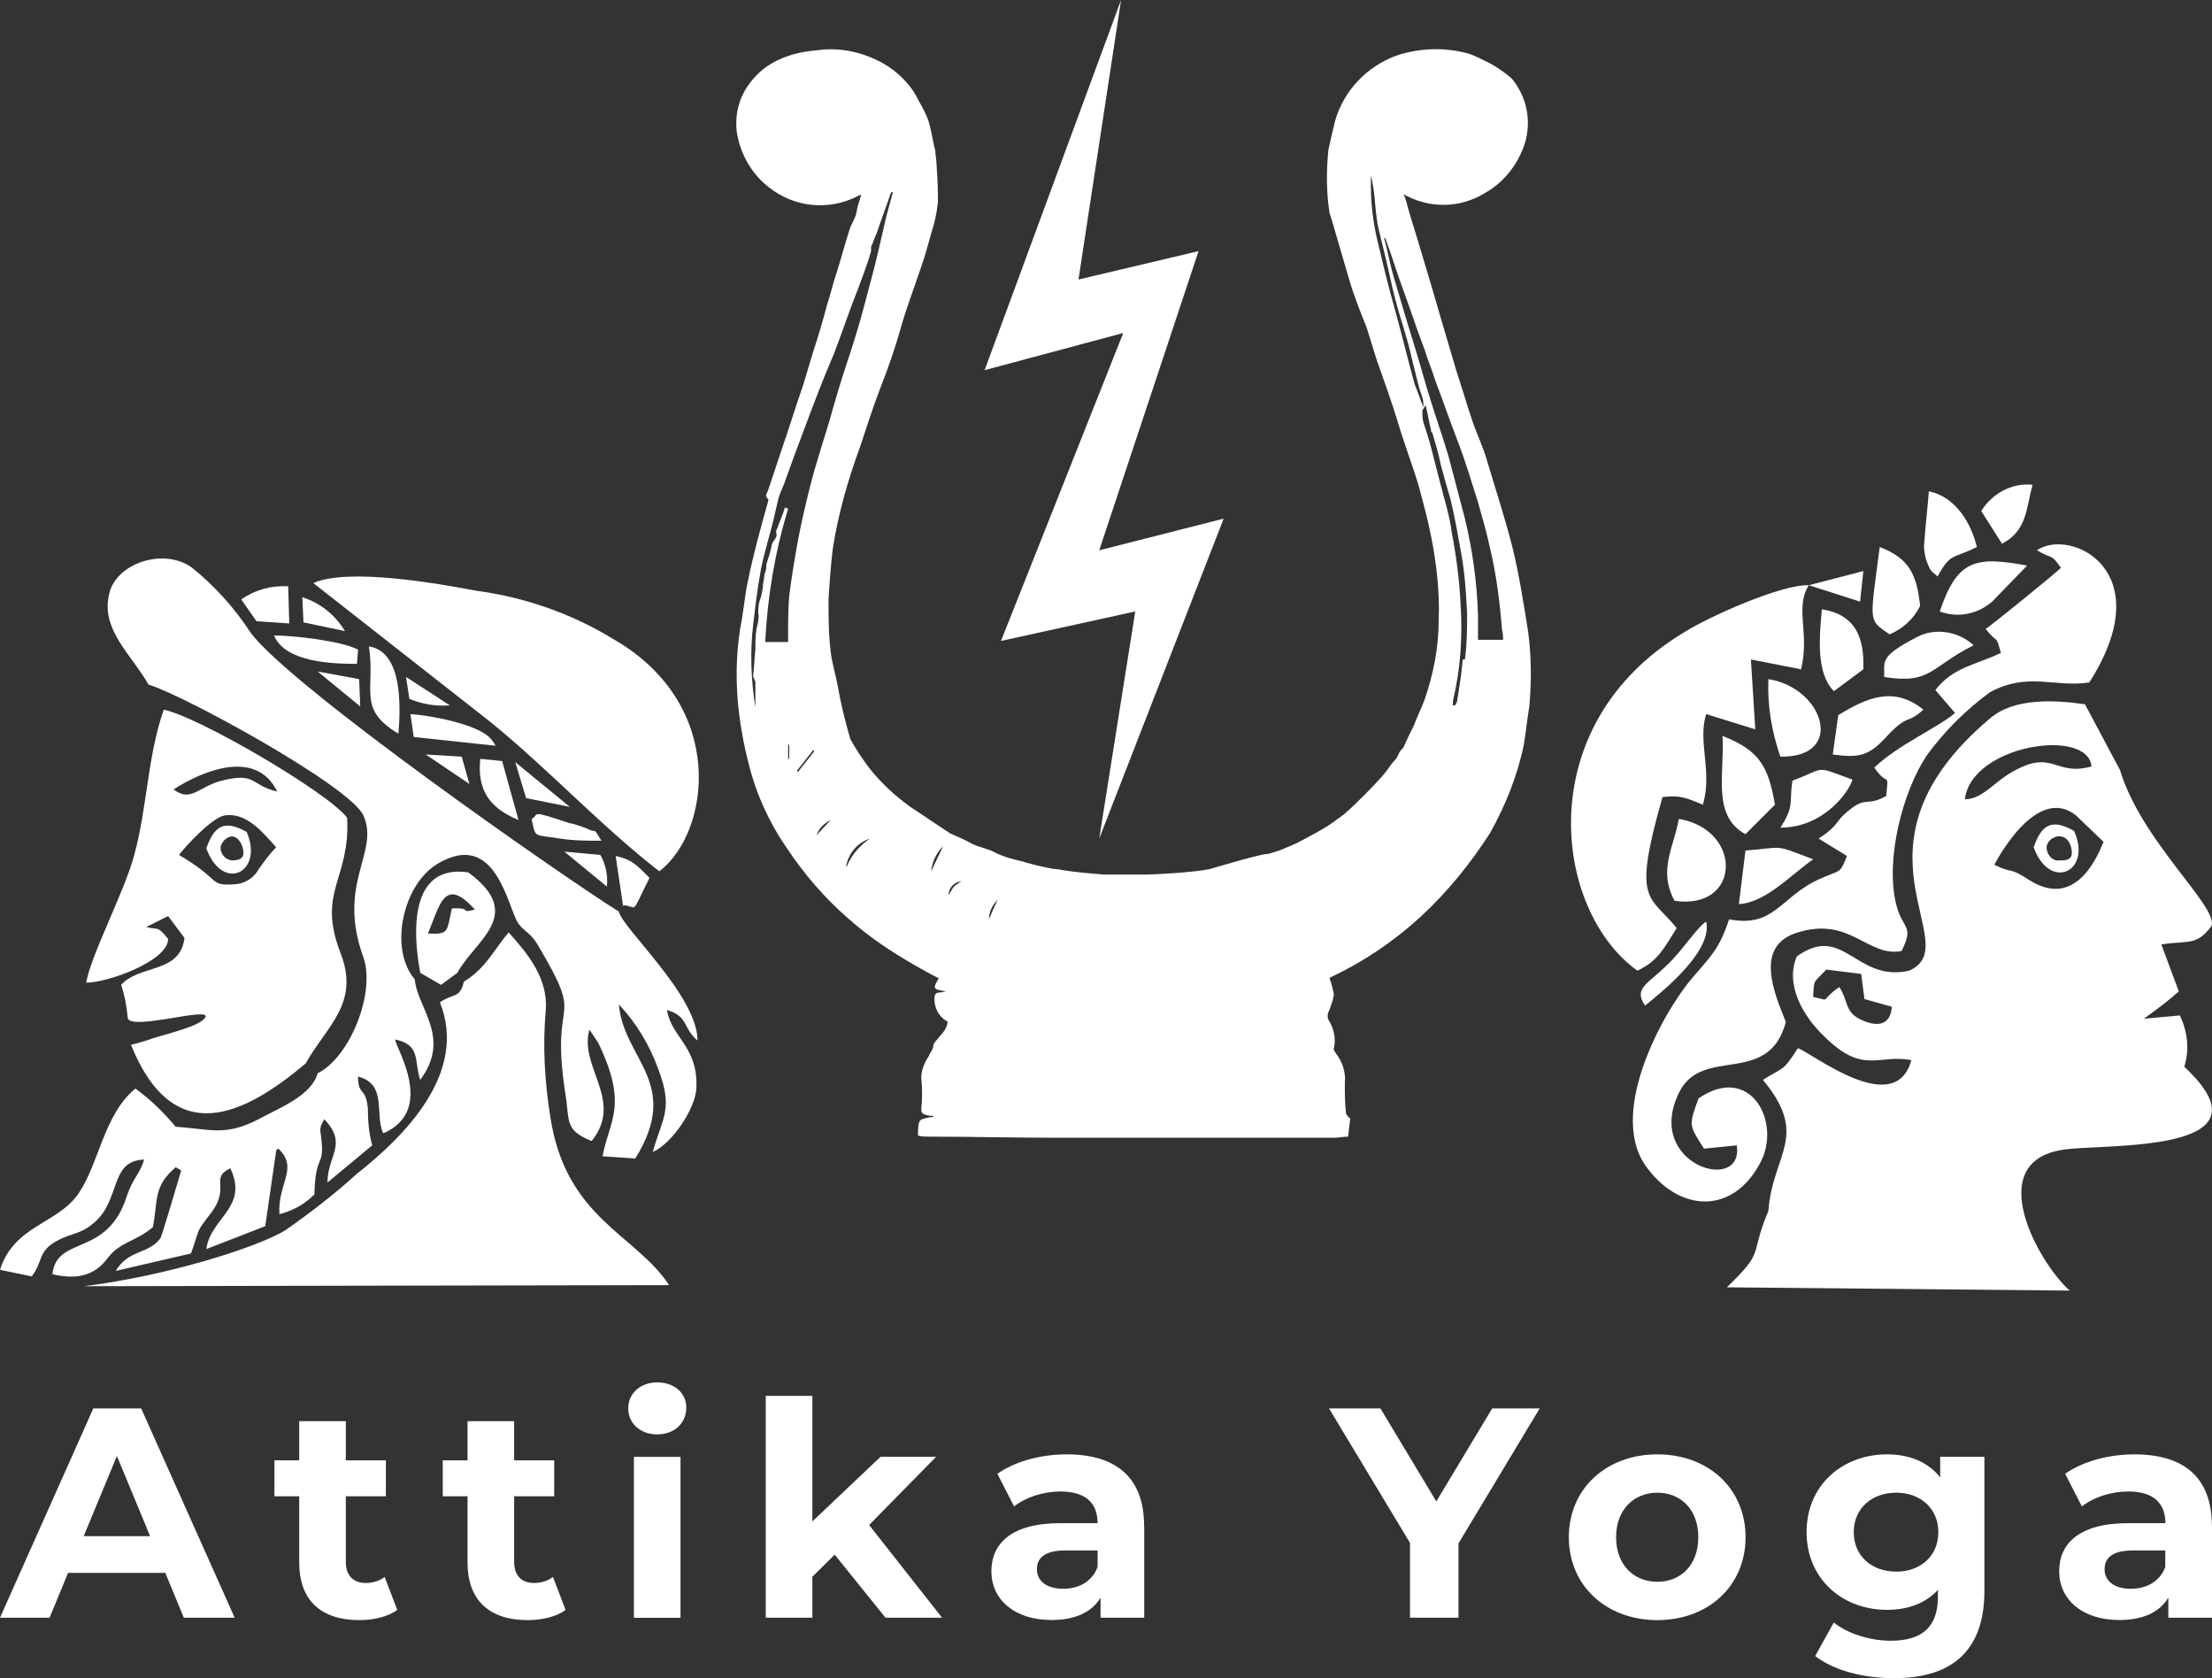 <?xml version="1.0" encoding="UTF-8"?>
<svg id="Ebene_2" data-name="Ebene 2" xmlns="http://www.w3.org/2000/svg" viewBox="0 0 202.64 153.7">
  <rect x="0" y="0" width="202.64" height="153.7" fill="#333333" stroke="none"/>
  <defs>
    <style>
      .cls-1 {
        fill-rule: evenodd;
      }

      .cls-1, .cls-2 {
        fill: #fff;
      }
    </style>
  </defs>
  <g id="Ebene_1-2" data-name="Ebene 1">
    <g>
      <g id="Ebene_2-2" data-name="Ebene 2">
        <g id="Layer_1" data-name="Layer 1">
          <path class="cls-1" d="M7.7,117.8c7.9-1,15.9-3.6,18.4-5.1,2.3-1.6,4.5-3.3,6.6-5.2,4.3-3.4,10.2-9.2,7.6-15.7,1.3-.9,1.8-.3,2.2-1.9,2-1.2,2.8-3,4.1-4.5,1.8,2,3.6,4.2,3.4,7.1-.3,3.3-.1,6.5.4,9.7,1.4,9.4,7.8,10.8,10.9,15.5"/>
          <path class="cls-1" d="M10,54.4c.6-2.8,5-4.3,7.6-2.4,2.1,1.7,3.9,3.7,5.4,6,3.8,5,28,21.9,33.7,25.5.3,1.5,7.2,7.7,7.2,11.8-1.4-1.2-.8-2.2-2.8-2.8.4,2.5,2.8,3.3,2.7,7,0,2-2.3,5.3-4,6,.9-3.2,1.9-3.9.5-7.6-.8-2.2-2-4.2-3.6-5.9.4,5,5.8,7.2,1.5,14.1l-3-.2c.6-3.3,2.4-4.6-.4-10.4l-.8-1.2c-1,3.4,3.2,6.5.2,10.2-2.5-1-2-1.8-2.4-4.3-1.5-9.6,2-6-2.5-13.6-.7-1.2-1.2-1.2-1.8-2-1-1.4-2-8.7-7.4-5.5-3.2,1.9-4.5,7.8-2.1,10.6.2,2.6,3.4,5.3.5,9.2-.6-1.7.1-3.2-2.3-3.7,0,.7,3.8,6.5-1.1,8.6-.8-1.8.4-4.5-2.3-5.2,0,1.8.7.9.9,2.9,0,1.2.1,2.3.4,3.4l-4.1,3.4c0-2.5,1.9-3.5-.3-5.8l-.3.6c-.1.8-.1,0,0,.9.4,3.1-.5,1.4-.6,5.4-.9.9-2,1.5-3.2,1.8-.2-2.8,1.8-4.2-.1-6-.1.1-.2.1-.2.2l-1,6.9-5.4,2.1c.4-2.9,3.9-3.8,2.2-7.4-1.9.9,0,1.7-1.7,4-1.6,2.1-1,1.3-1.9,3.8l-6.9,1.6c1.2-2,3-1.5,4.1-3,.1-.1,1.7-5.5,1.9-6.2l-.5-.3c-2.1,1.8-1.6,3-2.1,5.5-1.7,1.4-3,1.3-4.2,2.9s-2.9,1.9-5,1.4c.4-3.6,5-1.5,6.8-7.1.6-1.8,1.2-2,1.6-3.4-3.2.1-2.1,3.7-4.6,5.8-1.3,1.1-2,.9-3.3,1.6-1.9,1-1.3,1.9-2.4,3.3l-2.9-.6c1.3-4.1,5.3-4.2,7.2-7s2.3-7.2,5.2-9.6c1.4,1,2.6,2.2,3.7,3.5,3.2.2,4.5.9,7.6-.7,1.8-1,4.8-2.1,5.4-4.2,3-1.5,5.3-7.4,4.2-10.6-2.5-6.8,1.5-9.6,0-13-1.2-2.7-16.6-11.1-19.7-12-1.5-2.7-4.4-5-3.6-8.3Z"/>
          <path class="cls-1" d="M21.3,81c1,0,1.9-.5,2.4-1.4.5-.7,1-1.4,1.6-2-1.1-1.2-2.7-3.3-4.8-2.9-1.2.3-3.5,2.8-4.1,3.6,3.9,2.3,2.7,2.8,4.9,2.7ZM20.3,71.5c3.2-.8,2.6.4,5.1,1-1.9-3.9-6.7-2-9.5-.2,1.6,1.2,2.2-.2,4.4-.8h0ZM11.1,90.2c1.7-1.9,5.4-1,5.8-4.3l-1.5-2-2,1c1,.3,1-.2,2,1.1,0,2-5.5,4-7.5,4,.4-2.5,3.5-8.3,4.4-11.7,1.2-4.4,1.2-9,2.7-13.3,3.1.6,15.1,7.6,16.8,9.9.3,5.7-2.8,6.7-.6,12.4,1.8,4.6-1.3,6.7-3.2,10.1-5.7,4.8-12.1,7.9-16-1.7,0,0,1.5-.4,2-.6,1.2-.4,4.3-1.1,4.8-1.9.7-1.1-7,1.3-7.1,0-.1-1.1-.3-2.1-.6-3h0Z"/>
          <path class="cls-1" d="M43.6,54.1c4.5.6,8.8,2.1,12.7,4.5,10.3,6,8.8,17.6,4.1,21.2-5.3-4.1-10.2-9.4-15.5-13.7l-16.2-12.7c3.2-1.4,11.2,0,14.9.7Z"/>
          <path class="cls-1" d="M41.4,83.2c2-.1.6.5,2.1.1-2.8-3.1-3.2-.4-4.3,2.2,2,.1,1.7-.2,2.2-2.3ZM42.9,79.9c5.3,3.9.6,6.2-1,9.2l-1.5,1.1-1.9-1.1c-.7-3.7-1-10,4.4-9.2Z"/>
          <path class="cls-1" d="M36.5,67.2c-3.8-2.3-2.1-3.9-2.7-8,3.1.5,2.9,5.5,2.7,8Z"/>
          <path class="cls-1" d="M25.1,58.2c1.8,0,6.2.5,7.7,1.3l-.1,1.3c-2.5,0-6.6-.2-7.6-2.6Z"/>
          <path class="cls-1" d="M44.9,67.6c.2.2.4.5.5.7l-7.5-.8-.3-2.1c1.7.1,6.1.9,7.3,2.2Z"/>
          <path class="cls-1" d="M26.4,53.7l.1,3.4-3-.2-1.4-2c1.3-.9,2.8-1.3,4.3-1.2Z"/>
          <path class="cls-1" d="M46,69.7l1.5,5.4c-2.7-1.1-3.8-2.8-3.5-5.6l2,.2Z"/>
          <path class="cls-1" d="M54,76c.7.3.3-.3,1.1,1-1.3,0-2.5,0-3.8-.2-2.5-.4-2.2,0-2.6-1.8.8-.4-.4-.9,3.5.4.3,0,1.7.5,1.8.6Z"/>
          <path class="cls-1" d="M56.4,78.4c1.5.3,2,.9,3.1,2-1.8,3.6-1,2.6-2.4,2.5v.2l-.7-4.7Z"/>
          <polygon class="cls-1" points="48.2 73.1 47.2 69.8 52.2 73.9 48.2 73.1"/>
          <path class="cls-1" d="M27.7,54.7c1.6.5,3,1.6,3.9,3.1l-3.8-.8-.1-2.3Z"/>
          <path class="cls-1" d="M51.7,78l3.3.3c.5.9.7,1.9.6,2.9l-3.9-3.2Z"/>
          <polygon class="cls-1" points="29.1 61.5 32.9 62.2 33 64.7 29.1 61.5"/>
          <path class="cls-1" d="M41.2,64.6c-1.3.1-2.5-.1-3.7-.6l-.3-2,4,2.6Z"/>
          <polygon class="cls-1" points="39 69.1 42.3 69.3 43 71.8 39 69.1"/>
          <path class="cls-1" d="M22.6,76.2c-2.1-1.2-3-.5-3.7,1.5,1.5,4.1,5.3,2.2,3.7-1.5ZM21.2,78.8c-.6-.1-1-.6-1-1.2.1-.5.5-.9,1-1,.7,0,1.1.9,1.1,1.5s-.5.7-1.1.7Z"/>
          <polygon class="cls-2" points="102.7 0 98.8 25.6 109.8 23 100.7 50.4 112.1 47.5 100.7 76.8 104 56 91.7 58.7 102.9 30.5 90.2 33.9 102.7 0"/>
          <path class="cls-2" d="M110.8,79.6c-1.4.3-5.1.5-5.9.5h-3.7c-1.3-.1-2.5-.2-3.8-.4-.4-.1-.9-.1-1.3-.2-.6-.1-2.2-.5-2.4-.6-.9-.2-1.7-.4-2.5-.8-.7-.4-1.6-.5-2.3-.9s-1.3-.6-1.9-.9c-1.2-.8-2.4-1.6-3.6-2.4-1.4-1-2.7-2.2-3.8-3.6-.6-.8-1.2-1.7-1.7-2.6-.5-1.7-.9-3.4-1.2-5.1-.2-1-.5-2-.6-2.9-.2-1.6-.2-3.2-.2-4.8.1-1.6.2-3.1.4-4.7.5-3.2,1.4-6.3,2.5-9.3.6-1.8,1.2-3.7,1.9-5.5s1.3-3.5,1.8-5.3,1.2-3.6,1.8-5.4c.4-1.1.7-2.2,1-3.3.3-.9.5-1.8.6-2.7.1-.4-.1-4.4-.2-4.5,0-.2,0-.5-.1-.7-.2-.9-.3-1.7-.6-2.6-.2-.5-.5-1.1-.8-1.6-.7-1.5-1.9-2.7-3.3-3.5-1.8-1-3.9-1.5-6-1.2-2.6.2-4.8,1.1-6.2,3-1,1.3-1.4,2.9-1.2,4.5.3,2,1.4,3.9,3,5.1,2.3,1.8,5.4,2.1,8,.8.1-.1.3-.1.4-.2-.1.4-.2.7-.3,1s-.1.6-.2.9-.3.7-.5,1.1c-.4,1.2-1.2,4.1-1.3,4.3-.3.9-.5,1.8-.8,2.7-.4,1.5-.8,2.9-1.3,4.4-.3,1-.6,2-.9,3-.7,2-1.3,4-2,6l-1.1,3.3c-.1.3-.2.6-.3.8s.2.4.2.5c-.7,2.5-1.4,5-1.9,7.5-.3,1.4-.4,2.9-.7,4.3-.4,2.6-.4,5.2-.1,7.7.2,1.6.5,3.2.9,4.7.7,2.8,1.9,5.4,3.5,7.7,1.6,2.4,3.5,4.6,5.7,6.5,1.8,1.6,3.9,3,6,4.2.7.4,1.4.8,2.2,1.2-.6,1-.5,1,.7,1.2-.2,0-.4.1-.6.1-.4,0-.5.2-.5.6,0,.8.4,1.6,1.1,2,.1,0,.1.1.1.2-.1.5-.4.9-.7,1.2-.2.3-.6.6-.6.9s-.3.6-.4.9c-.4.6-.7,1.3-.7,2,.1,1,.1,1.9,0,2.9,0,.3.1.4.4.5s.5.1.7.1v.1c-.3,0-.7.1-1,.2-.1,0-.3.2-.3.3-.1.4-.1.7-.1,1.2.3.1.7.1,1,.1,3.8,0,7.6.1,11.3.1h25.8c.4,0,.9-.1,1.3-.1l.2-1.7h-.1c-.1-.2-.3-.3-.3-.5-.1-.9-.1-1.8-.1-2.7.1-1-.2-1.9-.8-2.7-.1-.2-.3-.4-.2-.5.2-.9,0-1.8-.5-2.6-.1-.2-.1-.5,0-.7.2-.5.4-1,.5-1.6-.1-.5-.2-1-.4-1.5l.1-.1c3-1.4,5.8-3.3,8.2-5.5,2.5-2.3,4.6-4.9,6.4-7.7,1.4-2.5,2.5-5.2,3.1-8.1.2-1.2.3-2.3.5-3.5.2-2.2.2-4.5-.1-6.8-.4-2.5-.8-5.1-1.4-7.6-.7-2.8-1.6-5.5-2.4-8.2-.2-.8-1.1-2.9-1.2-3.2-.3-.9-.6-1.8-.9-2.8l-.7-2.2-1.3-4.4c-.6-2.1-1.2-4.1-1.8-6.1-.4-1.4-.9-2.9-1.3-4.3-.1-.4-.2-.8-.4-1.3,2.3,1.3,5.1,1.3,7.4-.1,1.8-1,3.1-2.7,3.7-4.6.6-2,.2-4.2-1.2-5.9-.7-.6-1.4-1.1-2.2-1.5-.6-.3-1.2-.6-1.8-.8-2.2-.6-4.5-.5-6.6.2-2.7,1-4.8,3.2-5.6,6-.2.8-.4,1.7-.6,2.6-.2,1.9-.2,3.9.1,5.8.2.6.4,1.3.6,2,.4,1.4.8,2.7,1.2,4.1s1,2.9,1.6,4.4c.3,1,.6,1.9.9,2.9.7,2,1.4,3.9,2,5.9s1.3,3.8,1.9,5.8c.4,1.5.8,3,1.1,4.5.5,2.5.8,5.1.7,7.7,0,2.5-.5,5-1.3,7.3-.3.8-.7,1.6-1,2.4-.3.6-.6,1.2-.9,1.9-.1.2-.3.3-.4.5s-.2.5-.4.7-.5.6-.7.9c-.4.6-1.9,2.1-2.1,2.3-.6.6-1.2,1.2-1.9,1.8-.3.2-1.2.9-1.4,1-.6.4-2.1,1.2-2.3,1.3-.7.4-1.5.7-2.2,1-.3.1-.7.2-1,.3-.7,0-4,1-5.4,1.4M72.2,69.6v-1.4h.1v1.2l-.1.2ZM72.2,58.3v.5h-2.1c.2-4.1.9-8.3,2.1-12.2l-.2-.1h-.1c-.2.7-.5,1.3-.7,1.9-.1.1-.1.3-.1.4.2.4-.3.7-.4,1.1-.1.6-.3,1.2-.5,1.8,0,.2,0,.5-.1.7s-.1.7-.2,1.1c0,.4-.1.8-.2,1.2-.2.5-.3,1.1-.2,1.7,0,.4-.1.8-.2,1.2-.1.6-.1,1.3-.1,1.9-.1.8-.1,1.6-.2,2.4,0,.2.2.4.2.6v2.3c-.4-2.5-.5-5.1-.2-7.6.2-1.7.4-3.4.7-5s.9-3.4,1.3-5.2c.1-.4.2-.9.3-1.3s.3-.8.5-1.3c.6-1.7,1.2-3.3,1.8-4.9.9-2.4,1.8-4.8,2.8-7.1.8-2.1,1.5-4.2,2.3-6.2.4-1.1.8-2.1,1.1-3.2v-.4c.2-.4.3-.8.5-1.2.4-1.2.9-2.5,1.3-3.7,0-.1.1-.1.2-.1-.2.7-.4,1.5-.6,2.2l-.6,2.6c-.4,1.8-.9,3.6-1.4,5.5s-1,3.5-1.6,5.3c-.6,1.8-1.1,3.5-1.6,5.3-.6,2-1.3,4.1-1.8,6.1-.4,1.6-.8,3.3-1.1,4.9-.3,1.7-.6,3.4-.8,5.1-.1,1.2-.1,2.4-.1,3.6v.1ZM73.1,70.7l-.1-.1,1.5-1.9.1.1-1.5,1.9ZM74.8,76.5h0c.2-.6.7-1.1,1.3-1.4l-1.3,1.4ZM77.5,79.4c.2-1.2,1-2.2,2.2-2.6-.9.6-1.7,1.5-2.1,2.5l-.1.1ZM85.3,79.8c.1-.9.5-1.7,1.1-2.3l-1.1,2.3ZM87.4,81.2c-.2.2-.3.5-.5.8,0-.7.5-1.2,1.2-1.3-.2.1-.4.3-.6.4l-.1.1ZM90.6,84.2c0-.7.3-1.3.8-1.8-.3.6-.6,1.3-.8,1.8h0ZM129.6,35.2c-.3-1.1-.6-2.2-.9-3.4s-.6-2.3-.9-3.4c-.5-1.8-1-3.7-1.4-5.5-.6-2.2-.9-4.5-.8-6.8.1.3.1.6.2,1,.2,1.3.2,2.6.5,3.9s.7,2.8,1,4.2.6,2.6,1,3.9.8,2.6,1.1,4c.2.8.4,1.6.6,2.4.1.3.2.6.3.9.1.3.1.6.1.9-.3-.7-.5-1.4-.8-2.1h0ZM134,60.4c-.1,1.2-.3,2.5-.5,3.7,0,.2-.1.3-.2.5h-.2v-.4c.7-2.9.9-5.9.7-8.9-.1-2.2-.4-4.4-.8-6.5-.2-1.6-.7-3.1-1.1-4.7-.3-1.2-.6-2.3-.9-3.5-.2-.7-.4-1.3-.6-1.9-.1-.4-.1-.7-.1-1.1h0l.3-.5c.2.8.3,1.5.5,2.3,0,.1,0,.2.1.2.3,1,.6,2,.8,3,.3,1.1.6,2.2.9,3.2.4,1.7.7,3.4,1,5.1s.4,3.4.5,5.2c0,1.4,0,2.8-.2,4.3h-.2ZM137.7,58.6h-2.3v-2.3c-.1-3-.5-5.9-1.2-8.8-.5-1.9-1-3.8-1.5-5.7-.5-1.7-1.1-3.4-1.6-5-.6-1.9-1.1-3.8-1.7-5.7s-1.2-4-1.8-6c-.3-1.1-.5-2.2-.8-3.3h.1c.6,1.6,1.1,3.3,1.7,4.9s1.2,3.5,1.9,5.3c.3,1,.7,1.9,1,2.9.7,1.8,1.3,3.6,2,5.4s1.3,3.8,1.9,5.7c.4,1.4.8,2.8,1.1,4.2.6,2.5.9,5,1.1,7.5.1.4.1.7.1.9Z"/>
          <path class="cls-1" d="M158.2,117.9c3.6-3.5,2-2.7,3.8-7,.4-5.3,3.8-6.8-.5-12,1.9-1.2,1.8-.7,3.2-2.9,1.4.5,8.9,6.5,10.4,1.1-3-.6-4.4,1.4-8-2.2-1.9-1.8-3.6-4.7-2.5-7.3,4.3-3.1,5.4,2.4,10.3,1.3,5.4-2.4-6.6-11.3,7.4-23.1,2.2-1.9,5.9-1.7,8.7-1.3l3.2,6c2,6.6,9,12.5,8.4,14.3-1.4,1.9-2.2,1.3-4.6,1.7l1.6,4.3c-1,.9-2.1,1.7-3.2,2.5l3.3-.3c.7,1.5.9,3.1.4,4.7,8.7,8.1-7.5,7-11.1,7.6-7.4,1.1-2.3,10.3.6,12.9M170.5,89.2l-3.2-.4c-1.2,1.3-1.1.8-1.2,2.5,1.8.4.5.4,2.4-.9.8,1.2.5,2.2,1.8,2.9,3,1.5,3-1,3-1.1l-2.5-.7-.3-2.3ZM190.2,74.7c-3.7-3-7.5,4.5-7.5,4.5,1.8.9,1.2.1,3.2,1.4,3.3,2.1,5.5-.2,6.8-3.5l-2.5-2.4ZM184.7,70.5c3.4-1.8,3.6.6,6.9-.3-.3-3.6-11-2-11.6,3,1.7,0,2.7-1.7,4.7-2.7h0Z"/>
          <path class="cls-1" d="M191.4,62.5c-3.2.5-5.6-1-9.1.9-2.2,1.6-4.2,3.6-5.8,5.8-2.2,3.3-3.8,9.5-2.8,13.6.6,2.4,1.7,1.9.5,4.3-3.1.6-4.7-3.2-9.5-1.7-4.1,1.2-2.1,5.7-1.1,8.2-1.6,6-7.7,2.1-9.8,6.5-3.2,6.6,6,9.3,5.3,4.8l-3,.3c-1.4-2.2-1.4-2.1-.5-4.6,4.8-3.3,7.7,2.3,5.6,6-2.5,4.6-7.2,4.4-10.2.5-3.9-4.8,1.2-14.2,4-17.5,1.8-2.1,2.5-2.7,3.4-5.4,4.2.8,4.7-2.1,8.3-3.7,2-.9,1.8-.4,2.5-2.1l-2.6-1.6c2-1.3,1.4-1.5,2.8-2.6,1.6-1.3,1.6-.3,3.4-1.3.2-2.4.2-.7-1.1-2.6,2.2-2.1,5.9-3.7,7.4-5l-1.8-2.1c1.6-2.1,3.7-2.3,6-3.4-.5-1.8-.2-.7-1.4-2.2.4-.2,6.9-5.5,6.9-5.6-1-1.4-.7-.7-2.2-1.6,3-2.1,11.4,1.8,4.8,12.1Z"/>
          <path class="cls-1" d="M165.7,53.6c-1.3,2.1.1,4.3-.7,7.7l-4.6-.9.4,6.4-4.5-1.4c-.8,2.6.6,5.2-.3,8.3-1.5-.6-2-.9-3.7-.7-2.8,9.8-1.2,8.9,1.3,12-1.2,1.9-1.7,3-3.6,3.9-7.7-5.5-9.9-22.5,4.3-31,2.2-1.4,8.9-4.4,11.4-4.3Z"/>
          <path class="cls-1" d="M153.4,82.5c-1.5-2.8-.1-4.8.4-7.5,5.9,1,5.7,8.4-.4,7.5Z"/>
          <path class="cls-1" d="M162.6,73.7l-2.7,2.7c-3.1-1.7-1.9-5.5-2.1-9,3.3,1.3,4.2,2.7,4.8,6.3Z"/>
          <path class="cls-1" d="M176.2,65c-1.7,1.5-1.3.2-3.6,2.7-1.5,1.6-2.5,1.7-4.7,1.4l.5-3.6c2.6-1.6,5.1-2.7,7.8-.5Z"/>
          <path class="cls-1" d="M163.1,69.3c-.8-2.3-1.2-4.7-1.1-7.1,5.1.8,7.1,7.2,1.1,7.1Z"/>
          <path class="cls-1" d="M175.9,55.5c-.6,1.2-1.6,2.1-2.8,2.6-2-1.4-1.8-1-.9-8,2.6,1,3.4,2.4,3.7,5.4Z"/>
          <path class="cls-1" d="M177.7,56c1.6-4.7,3.2-5.1,8-4.2-.2.2-2.6,2.7-3.2,3.3-1.4,1.2-3.2,1.5-4.8.9Z"/>
          <path class="cls-1" d="M181.1,50.1c-2.2,1.1-2.4.5-3.6,2.7-.5-.5-.6-.3-1-1.4-.2-.6-.3-1.3-.2-1.9.1-1.5.3-3.1.4-4.5,2.5.5,3.9,3,4.4,5.1Z"/>
          <path class="cls-1" d="M170.7,61.3l-2.7,2c-1.7-1.7-1.3-5.2-1.1-7.5,3.1.5,3.9,2.6,3.8,5.5Z"/>
          <path class="cls-1" d="M180.8,59.1c-4,2-3.9,3.6-8.2,2.9.1-1.4-.6-1.8,3.1-3.7,1.6-.8,3.7-.5,5.1.8Z"/>
          <path class="cls-1" d="M166.1,78.7c-2,1.4-4.4,4-6.8,4.1l.6-4.9c3.7-.3,2.5-.6,6.2.8Z"/>
          <path class="cls-1" d="M163.1,75.8c1.3-2,.8-2.3,1.1-4.3,3.2-1.2,1.9-1.4,5.5-.1-.2.9-2.5,4.4-6.6,4.4Z"/>
          <path class="cls-1" d="M183.4,49.8l-1.9-3c1-1.6,2.8-2.6,4.7-2.4-.6,2.2-.5,4.2-2.8,5.4Z"/>
          <path class="cls-1" d="M150.7,92.1c-1.1-1.6.3-2,2-3.7,1.4-1.3,2.7-3.4,3.6-4,.6,2.6-3.6,6.1-5.6,7.7Z"/>
          <polygon class="cls-1" points="165.7 53.6 170.7 52.3 170.4 55.1 165.7 53.6"/>
          <path class="cls-1" d="M190,76.1c-2.1-1.2-3-.5-3.7,1.5,1.5,4.1,5.4,2.2,3.7-1.5ZM188.7,78.8c-.6.1-1.1-.4-1.2-1-.1-.6.4-1.1,1-1.2h.2c.7,0,1.1.8,1.1,1.5s-.6.7-1.1.7Z"/>
        </g>
      </g>
      <g>
        <path class="cls-2" d="M15.15,144.05H6.24l-1.7,4.11H0l8.55-19.17h4.38l8.57,19.17h-4.66l-1.7-4.11ZM13.75,140.69l-3.04-7.34-3.04,7.34h6.08Z"/>
        <path class="cls-2" d="M36.4,147.45c-.88.63-2.16.93-3.48.93-3.48,0-5.51-1.78-5.51-5.29v-6.05h-2.27v-3.29h2.27v-3.59h4.27v3.59h3.67v3.29h-3.67v6c0,1.26.68,1.94,1.83,1.94.63,0,1.26-.19,1.73-.55l1.15,3.01Z"/>
        <path class="cls-2" d="M51.82,147.45c-.88.63-2.16.93-3.48.93-3.48,0-5.51-1.78-5.51-5.29v-6.05h-2.27v-3.29h2.27v-3.59h4.27v3.59h3.67v3.29h-3.67v6c0,1.26.68,1.94,1.83,1.94.63,0,1.26-.19,1.73-.55l1.15,3.01Z"/>
        <path class="cls-2" d="M57.55,128.99c0-1.34,1.07-2.38,2.66-2.38s2.66.99,2.66,2.3c0,1.42-1.07,2.46-2.66,2.46s-2.66-1.04-2.66-2.38ZM58.07,133.43h4.27v14.74h-4.27v-14.74Z"/>
        <path class="cls-2" d="M76.47,142.38l-2.05,2.03v3.75h-4.27v-20.32h4.27v11.5l6.25-5.92h5.09l-6.14,6.25,6.68,8.49h-5.18l-4.66-5.78Z"/>
        <path class="cls-2" d="M104.82,139.75v8.41h-4v-1.84c-.79,1.34-2.33,2.05-4.49,2.05-3.45,0-5.51-1.92-5.51-4.46s1.83-4.41,6.33-4.41h3.4c0-1.84-1.1-2.9-3.4-2.9-1.56,0-3.18.52-4.25,1.37l-1.53-2.99c1.62-1.15,4-1.78,6.35-1.78,4.49,0,7.09,2.08,7.09,6.55ZM100.55,143.51v-1.51h-2.93c-2,0-2.63.74-2.63,1.73,0,1.07.9,1.78,2.41,1.78,1.42,0,2.66-.66,3.15-2Z"/>
        <path class="cls-2" d="M133.61,141.37v6.79h-4.44v-6.85l-7.42-12.32h4.71l5.12,8.52,5.12-8.52h4.35l-7.45,12.38Z"/>
        <path class="cls-2" d="M143.72,140.79c0-4.44,3.42-7.59,8.11-7.59s8.08,3.15,8.08,7.59-3.4,7.59-8.08,7.59-8.11-3.15-8.11-7.59ZM155.58,140.79c0-2.55-1.62-4.08-3.75-4.08s-3.78,1.53-3.78,4.08,1.64,4.08,3.78,4.08,3.75-1.53,3.75-4.08Z"/>
        <path class="cls-2" d="M181.79,133.43v12.27c0,5.48-2.96,8-8.27,8-2.79,0-5.51-.69-7.23-2.03l1.7-3.07c1.26,1.01,3.31,1.67,5.21,1.67,3.01,0,4.33-1.37,4.33-4.03v-.63c-1.12,1.23-2.74,1.83-4.66,1.83-4.08,0-7.37-2.82-7.37-7.12s3.29-7.12,7.37-7.12c2.05,0,3.75.69,4.87,2.11v-1.89h4.05ZM177.57,140.33c0-2.16-1.62-3.62-3.86-3.62s-3.89,1.45-3.89,3.62,1.64,3.61,3.89,3.61,3.86-1.45,3.86-3.61Z"/>
        <path class="cls-2" d="M202.64,139.75v8.41h-4v-1.84c-.79,1.34-2.33,2.05-4.49,2.05-3.45,0-5.51-1.92-5.51-4.46s1.83-4.41,6.33-4.41h3.4c0-1.84-1.1-2.9-3.4-2.9-1.56,0-3.18.52-4.25,1.37l-1.53-2.99c1.62-1.15,4-1.78,6.35-1.78,4.49,0,7.09,2.08,7.09,6.55ZM198.36,143.51v-1.51h-2.93c-2,0-2.63.74-2.63,1.73,0,1.07.9,1.78,2.41,1.78,1.42,0,2.66-.66,3.15-2Z"/>
      </g>
    </g>
  </g>
</svg>